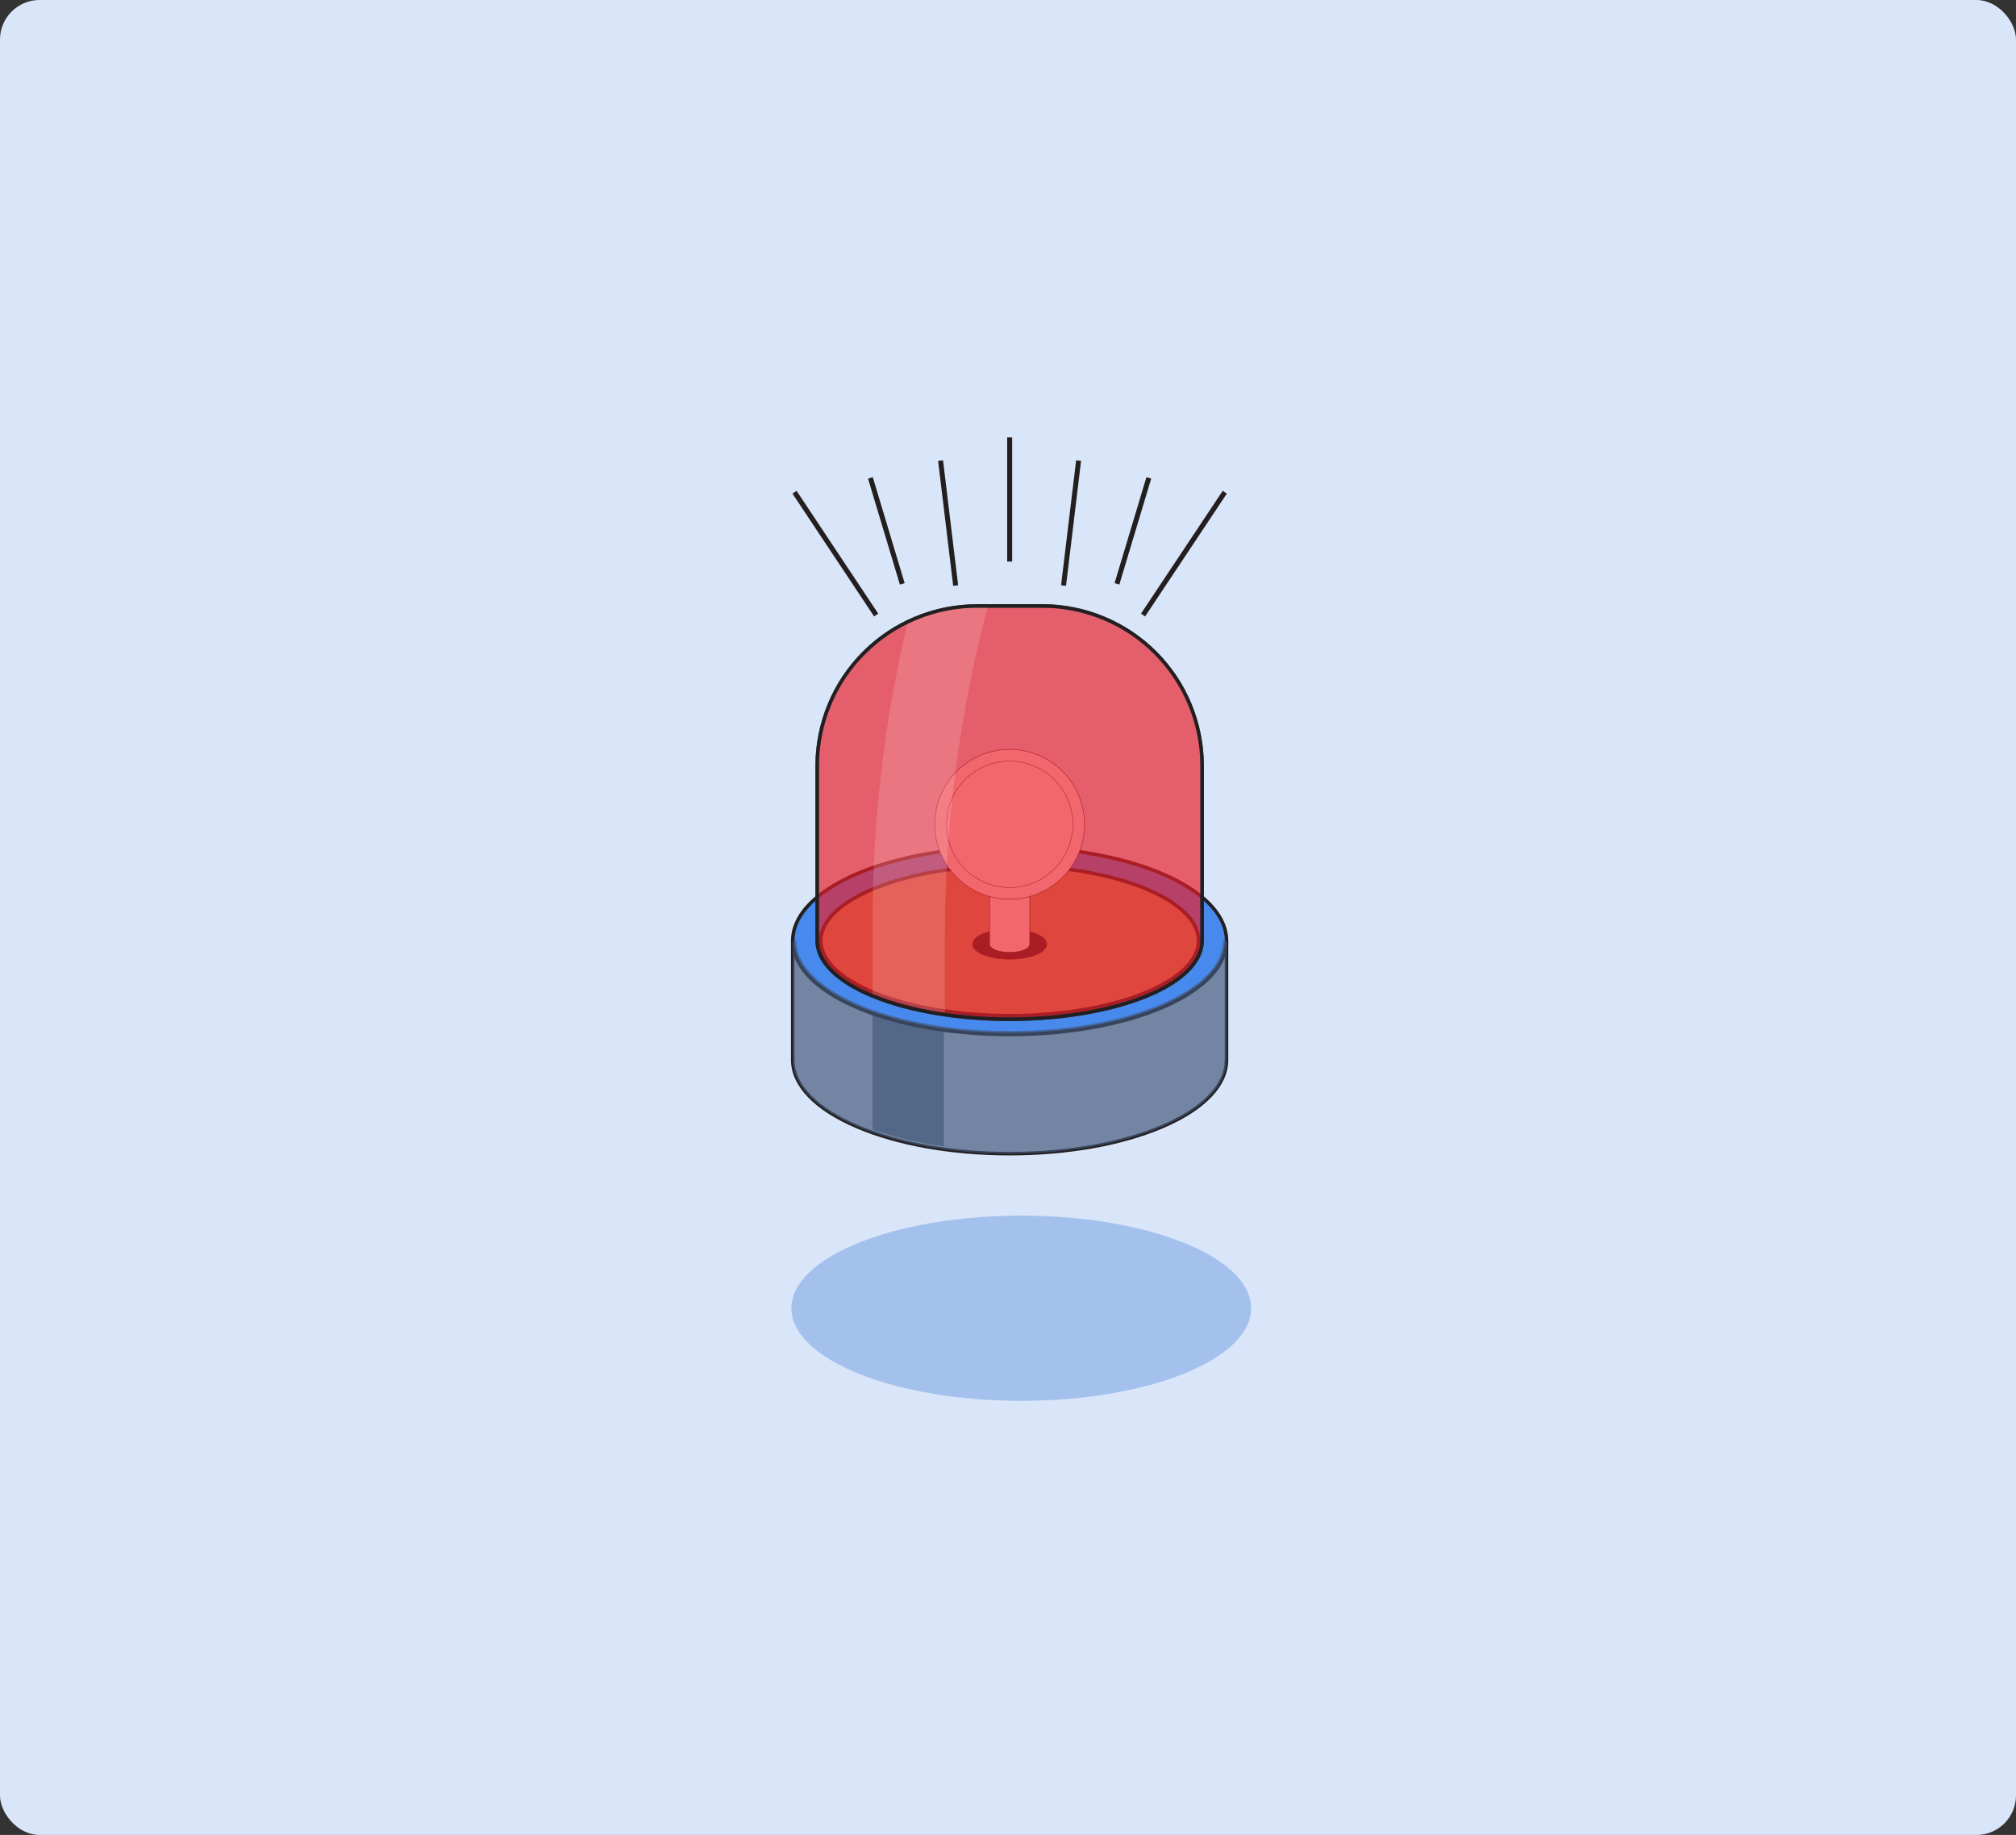 <svg width="611" height="556" viewBox="0 0 611 556" fill="none" xmlns="http://www.w3.org/2000/svg">
<rect x="0" y="0" width="611" height="556" fill="#333333" stroke="none"/>
<g clip-path="url(#clip0_6595_12638)">
<rect width="611" height="556" rx="12" fill="#D9E5F8"/>
<g clip-path="url(#clip1_6595_12638)">
<path d="M306.003 308.508C289.297 308.508 273.402 305.602 262.395 300.534C253.111 296.258 247.992 290.746 247.992 285.02C247.992 272.068 274.019 261.527 306.021 261.527C338.023 261.527 364.05 272.068 364.05 285.02C364.05 290.75 358.936 296.258 349.647 300.534C338.599 305.602 322.691 308.508 306.003 308.508Z" fill="#C49A6C"/>
<path d="M306.003 261.745C337.923 261.745 363.796 272.172 363.796 285.02C363.796 290.887 358.406 296.245 349.52 300.339C338.921 305.213 323.357 308.291 305.998 308.291C288.64 308.291 273.076 305.213 262.477 300.339C253.587 296.259 248.201 290.887 248.201 285.02C248.201 272.168 274.074 261.745 305.994 261.745M305.994 261.292C290.503 261.292 275.932 263.722 264.966 268.142C253.877 272.608 247.766 278.596 247.766 285.002C247.766 290.819 252.925 296.399 262.273 300.715C273.307 305.797 289.238 308.712 305.971 308.712C322.704 308.712 338.612 305.797 349.67 300.715C359.04 296.404 364.177 290.823 364.177 285.002C364.177 278.596 358.07 272.608 346.977 268.142C336.01 263.722 321.44 261.292 305.949 261.292H305.994Z" fill="#231F20"/>
<path d="M371.211 322.194V321.119" stroke="#231F20" stroke-width="0.136" stroke-miterlimit="10"/>
<path d="M371.198 285.02V321.12C371.198 336.534 342.007 349.033 305.997 349.033C269.988 349.033 240.787 336.534 240.787 321.12V285.02C240.787 289.689 243.467 294.087 248.204 297.954C250.696 299.945 253.395 301.661 256.256 303.072C268.215 309.102 286.063 312.932 305.997 312.932C325.931 312.932 343.775 309.102 355.734 303.072C358.597 301.662 361.298 299.946 363.79 297.954C368.523 294.091 371.198 289.689 371.198 285.02ZM372.259 285.02H370.137C370.137 289.195 367.712 293.384 363.119 297.133C360.686 299.075 358.048 300.747 355.254 302.12C342.972 308.313 325.015 311.867 305.997 311.867C286.979 311.867 269.018 308.313 256.732 302.12C253.941 300.745 251.307 299.073 248.875 297.133C244.278 293.384 241.853 289.195 241.853 285.02H239.727V321.12C239.727 329.026 246.74 336.384 259.47 341.833C271.914 347.16 288.439 350.093 305.997 350.093C323.555 350.093 340.076 347.16 352.52 341.833C365.25 336.393 372.259 329.026 372.259 321.12V285.02Z" fill="#231F20"/>
<path opacity="0.55" d="M286.062 311.24V347.34C278.702 346.381 271.459 344.68 264.441 342.262V306.162C271.459 308.579 278.702 310.28 286.062 311.24Z" fill="#273E61"/>
<path d="M306.003 313.462C286.74 313.462 268.524 309.835 256.025 303.542C253.126 302.116 250.39 300.38 247.865 298.365C242.878 294.285 240.258 289.688 240.258 285.018C240.258 280.349 242.887 275.738 247.865 271.672C259.267 262.36 281.54 256.575 305.994 256.575C330.447 256.575 352.725 262.36 364.122 271.672C369.109 275.752 371.729 280.349 371.729 285.018C371.729 289.688 369.1 294.303 364.122 298.365C361.597 300.38 358.861 302.116 355.962 303.542C343.481 309.848 325.265 313.462 306.003 313.462ZM306.003 262.274C274.431 262.274 248.74 272.479 248.74 285.018C248.74 290.459 253.727 295.704 262.708 299.852C273.624 304.88 289.401 307.758 306.003 307.758C322.604 307.758 338.376 304.88 349.298 299.852C358.306 295.708 363.265 290.44 363.265 285.018C363.265 272.479 337.578 262.274 306.003 262.274Z" fill="#4889EE"/>
<path d="M306.002 257.107C331.108 257.107 352.901 263.182 363.795 272.068C368.532 275.93 371.207 280.337 371.207 285.002C371.207 289.667 368.532 294.069 363.795 297.936C361.303 299.927 358.604 301.643 355.743 303.054C343.779 309.084 325.936 312.915 306.002 312.915C286.068 312.915 268.224 309.084 256.26 303.054C253.4 301.643 250.701 299.927 248.209 297.936C243.476 294.073 240.796 289.671 240.796 285.002C240.796 280.332 243.476 275.935 248.209 272.063C259.089 263.16 280.9 257.103 306.002 257.103M306.002 308.286C323.356 308.286 338.92 305.208 349.523 300.334C358.409 296.254 363.799 290.882 363.799 285.016C363.799 272.163 337.927 261.741 306.006 261.741C274.086 261.741 248.213 272.168 248.213 285.016C248.213 290.882 253.599 296.236 262.489 300.334C273.084 305.208 288.652 308.286 306.011 308.286M306.011 256.042C281.439 256.042 259.039 261.872 247.529 271.256C242.424 275.427 239.727 280.183 239.727 285.016C239.727 289.848 242.447 294.608 247.529 298.775C250.08 300.814 252.845 302.572 255.775 304.015C268.347 310.362 286.653 313.989 305.993 313.989C325.333 313.989 343.621 310.362 356.21 304.015C359.142 302.571 361.909 300.812 364.461 298.77C369.561 294.608 372.259 289.853 372.259 285.016C372.259 280.178 369.539 275.423 364.457 271.261C352.969 261.872 330.569 256.042 305.975 256.042H306.011ZM306.011 307.225C289.486 307.225 273.787 304.36 262.943 299.369C254.139 295.288 249.288 290.215 249.288 285.016C249.288 279.344 255.213 273.682 265.549 269.543C276.339 265.195 290.71 262.801 306.015 262.801C321.32 262.801 335.692 265.195 346.486 269.543C356.822 273.704 362.748 279.344 362.748 285.016C362.748 290.215 357.897 295.316 349.088 299.369C338.235 304.355 322.54 307.225 306.02 307.225H306.011Z" fill="#231F20"/>
<path d="M306.002 290.632C312.217 290.632 317.254 288.604 317.254 286.103C317.254 283.602 312.217 281.574 306.002 281.574C299.788 281.574 294.75 283.602 294.75 286.103C294.75 288.604 299.788 290.632 306.002 290.632Z" fill="#231F20" stroke="#231F20" stroke-width="0.146" stroke-miterlimit="10"/>
<path d="M312.086 270.024C312.086 271.384 309.366 272.472 306.002 272.472C302.638 272.472 299.918 271.38 299.918 270.024C299.918 268.669 302.638 267.576 306.002 267.576C309.366 267.576 312.086 268.673 312.086 270.024Z" fill="#ED1C24" stroke="#231F20" stroke-width="0.152" stroke-miterlimit="10"/>
<path d="M312.086 270.022V286.107C312.086 287.467 309.366 288.555 306.002 288.555C302.638 288.555 299.918 287.458 299.918 286.107V270.022C299.918 271.383 302.638 272.471 306.002 272.471C309.366 272.471 312.086 271.378 312.086 270.022Z" fill="white" stroke="#231F20" stroke-width="0.152" stroke-miterlimit="10"/>
<path d="M306 272.471C318.536 272.471 328.699 262.308 328.699 249.771C328.699 237.235 318.536 227.072 306 227.072C293.464 227.072 283.301 237.235 283.301 249.771C283.301 262.308 293.464 272.471 306 272.471Z" fill="white" stroke="#231F20" stroke-width="0.152" stroke-miterlimit="10"/>
<path d="M306.001 268.918C316.577 268.918 325.151 260.345 325.151 249.769C325.151 239.193 316.577 230.619 306.001 230.619C295.425 230.619 286.852 239.193 286.852 249.769C286.852 260.345 295.425 268.918 306.001 268.918Z" fill="white" stroke="#231F20" stroke-width="0.129" stroke-miterlimit="10"/>
<g opacity="0.67">
<path d="M306.006 349.563C288.516 349.563 272.068 346.643 259.687 341.344C247.166 335.985 240.266 328.8 240.266 321.12V285.02H241.331C241.331 289.358 243.824 293.688 248.548 297.546C251.01 299.51 253.676 301.205 256.5 302.6C268.858 308.829 286.902 312.402 306.006 312.402C325.11 312.402 343.149 308.829 355.503 302.6C358.329 301.206 360.996 299.511 363.459 297.546C368.183 293.692 370.676 289.385 370.676 285.02H371.737V321.12C371.737 328.8 364.842 335.985 352.32 341.344C339.939 346.643 323.492 349.563 306.006 349.563Z" fill="#425777"/>
<path d="M306.003 308.82C289.256 308.82 273.317 305.9 262.264 300.814C252.857 296.484 247.68 290.876 247.68 285.015V232.018C247.694 219.184 252.799 206.879 261.874 197.804C270.949 188.729 283.254 183.624 296.088 183.609H315.913C328.748 183.624 341.053 188.728 350.129 197.804C359.205 206.879 364.311 219.183 364.327 232.018V285.015C364.327 290.872 359.145 296.484 349.742 300.814C338.69 305.9 322.745 308.82 306.003 308.82Z" fill="#EC1D25"/>
<path d="M315.916 184.141C322.204 184.141 328.43 185.378 334.239 187.784C340.049 190.19 345.327 193.717 349.774 198.163C354.22 202.609 357.747 207.887 360.154 213.696C362.56 219.505 363.798 225.732 363.798 232.019V285.016C363.798 290.882 358.408 296.241 349.522 300.335C338.923 305.208 323.36 308.286 306.001 308.286C288.642 308.286 273.079 305.208 262.479 300.335C253.594 296.255 248.203 290.882 248.203 285.016V232.019C248.203 225.731 249.442 219.505 251.849 213.695C254.255 207.886 257.783 202.607 262.23 198.161C266.677 193.715 271.956 190.189 277.766 187.783C283.576 185.377 289.802 184.14 296.091 184.141H315.916ZM315.916 183.076H296.091C283.108 183.084 270.659 188.245 261.479 197.426C252.298 206.606 247.137 219.055 247.129 232.038V285.034C247.129 291.114 252.415 296.894 262.021 301.314C273.142 306.432 289.163 309.37 305.996 309.37C322.829 309.37 338.837 306.432 349.971 301.314C359.573 296.894 364.864 291.109 364.864 285.034V232.019C364.854 219.037 359.693 206.589 350.513 197.409C341.333 188.229 328.885 183.067 315.902 183.058L315.916 183.076Z" fill="#231F20"/>
</g>
<path d="M315.92 184.142C322.207 184.141 328.434 185.379 334.243 187.785C340.053 190.191 345.331 193.718 349.778 198.164C354.224 202.61 357.751 207.888 360.157 213.697C362.564 219.506 363.802 225.733 363.802 232.02V285.017C363.802 290.883 358.412 296.242 349.526 300.336C338.927 305.209 323.364 308.287 306.005 308.287C288.646 308.287 273.083 305.209 262.483 300.336C253.598 296.256 248.207 290.883 248.207 285.017V232.02C248.207 225.732 249.446 219.505 251.853 213.696C254.259 207.887 257.787 202.608 262.234 198.162C266.681 193.716 271.96 190.19 277.77 187.784C283.579 185.378 289.806 184.141 296.095 184.142H315.92ZM315.92 183.077H296.095C283.112 183.085 270.663 188.246 261.483 197.427C252.302 206.607 247.141 219.056 247.133 232.039V285.035C247.133 291.115 252.419 296.895 262.025 301.315C273.146 306.433 289.167 309.371 306 309.371C322.833 309.371 338.841 306.433 349.975 301.315C359.577 296.895 364.868 291.11 364.868 285.035V232.02C364.858 219.038 359.697 206.59 350.517 197.41C341.337 188.23 328.889 183.068 315.906 183.059L315.92 183.077Z" fill="#231F20"/>
<path opacity="0.15" d="M299.265 184.141L298.63 186.616C290.495 218.284 286.382 250.851 286.389 283.547V306.867C277.989 305.625 270.522 303.621 264.461 301.06V278.936C264.461 248.726 267.977 218.619 274.938 189.223C281.595 185.875 288.944 184.134 296.395 184.141H299.265Z" fill="white"/>
<path d="M306.004 132.525V170.144" stroke="#231F20" stroke-width="1.507" stroke-miterlimit="10"/>
<path d="M322.332 177.43L326.897 139.558" stroke="#231F20" stroke-width="1.507" stroke-miterlimit="10"/>
<path d="M338.52 176.911L348.176 144.8" stroke="#231F20" stroke-width="1.507" stroke-miterlimit="10"/>
<path d="M346.434 186.353L371.2 149.138" stroke="#231F20" stroke-width="1.507" stroke-miterlimit="10"/>
<path d="M289.641 177.43L285.062 139.558" stroke="#231F20" stroke-width="1.507" stroke-miterlimit="10"/>
<path d="M273.453 176.911L263.797 144.8" stroke="#231F20" stroke-width="1.507" stroke-miterlimit="10"/>
<path d="M265.541 186.353L240.797 149.138" stroke="#231F20" stroke-width="1.507" stroke-miterlimit="10"/>
</g>
<path d="M309.525 424.452C348 424.452 379.19 411.892 379.19 396.398C379.19 380.905 348 368.345 309.525 368.345C271.05 368.345 239.859 380.905 239.859 396.398C239.859 411.892 271.05 424.452 309.525 424.452Z" fill="#A4C1ED"/>
</g>
<defs>
<clipPath id="clip0_6595_12638">
<rect width="611" height="556" rx="12" fill="white"/>
</clipPath>
<clipPath id="clip1_6595_12638">
<rect width="146.373" height="235.819" fill="white" transform="translate(232.812 132.525)"/>
</clipPath>
</defs>
</svg>
